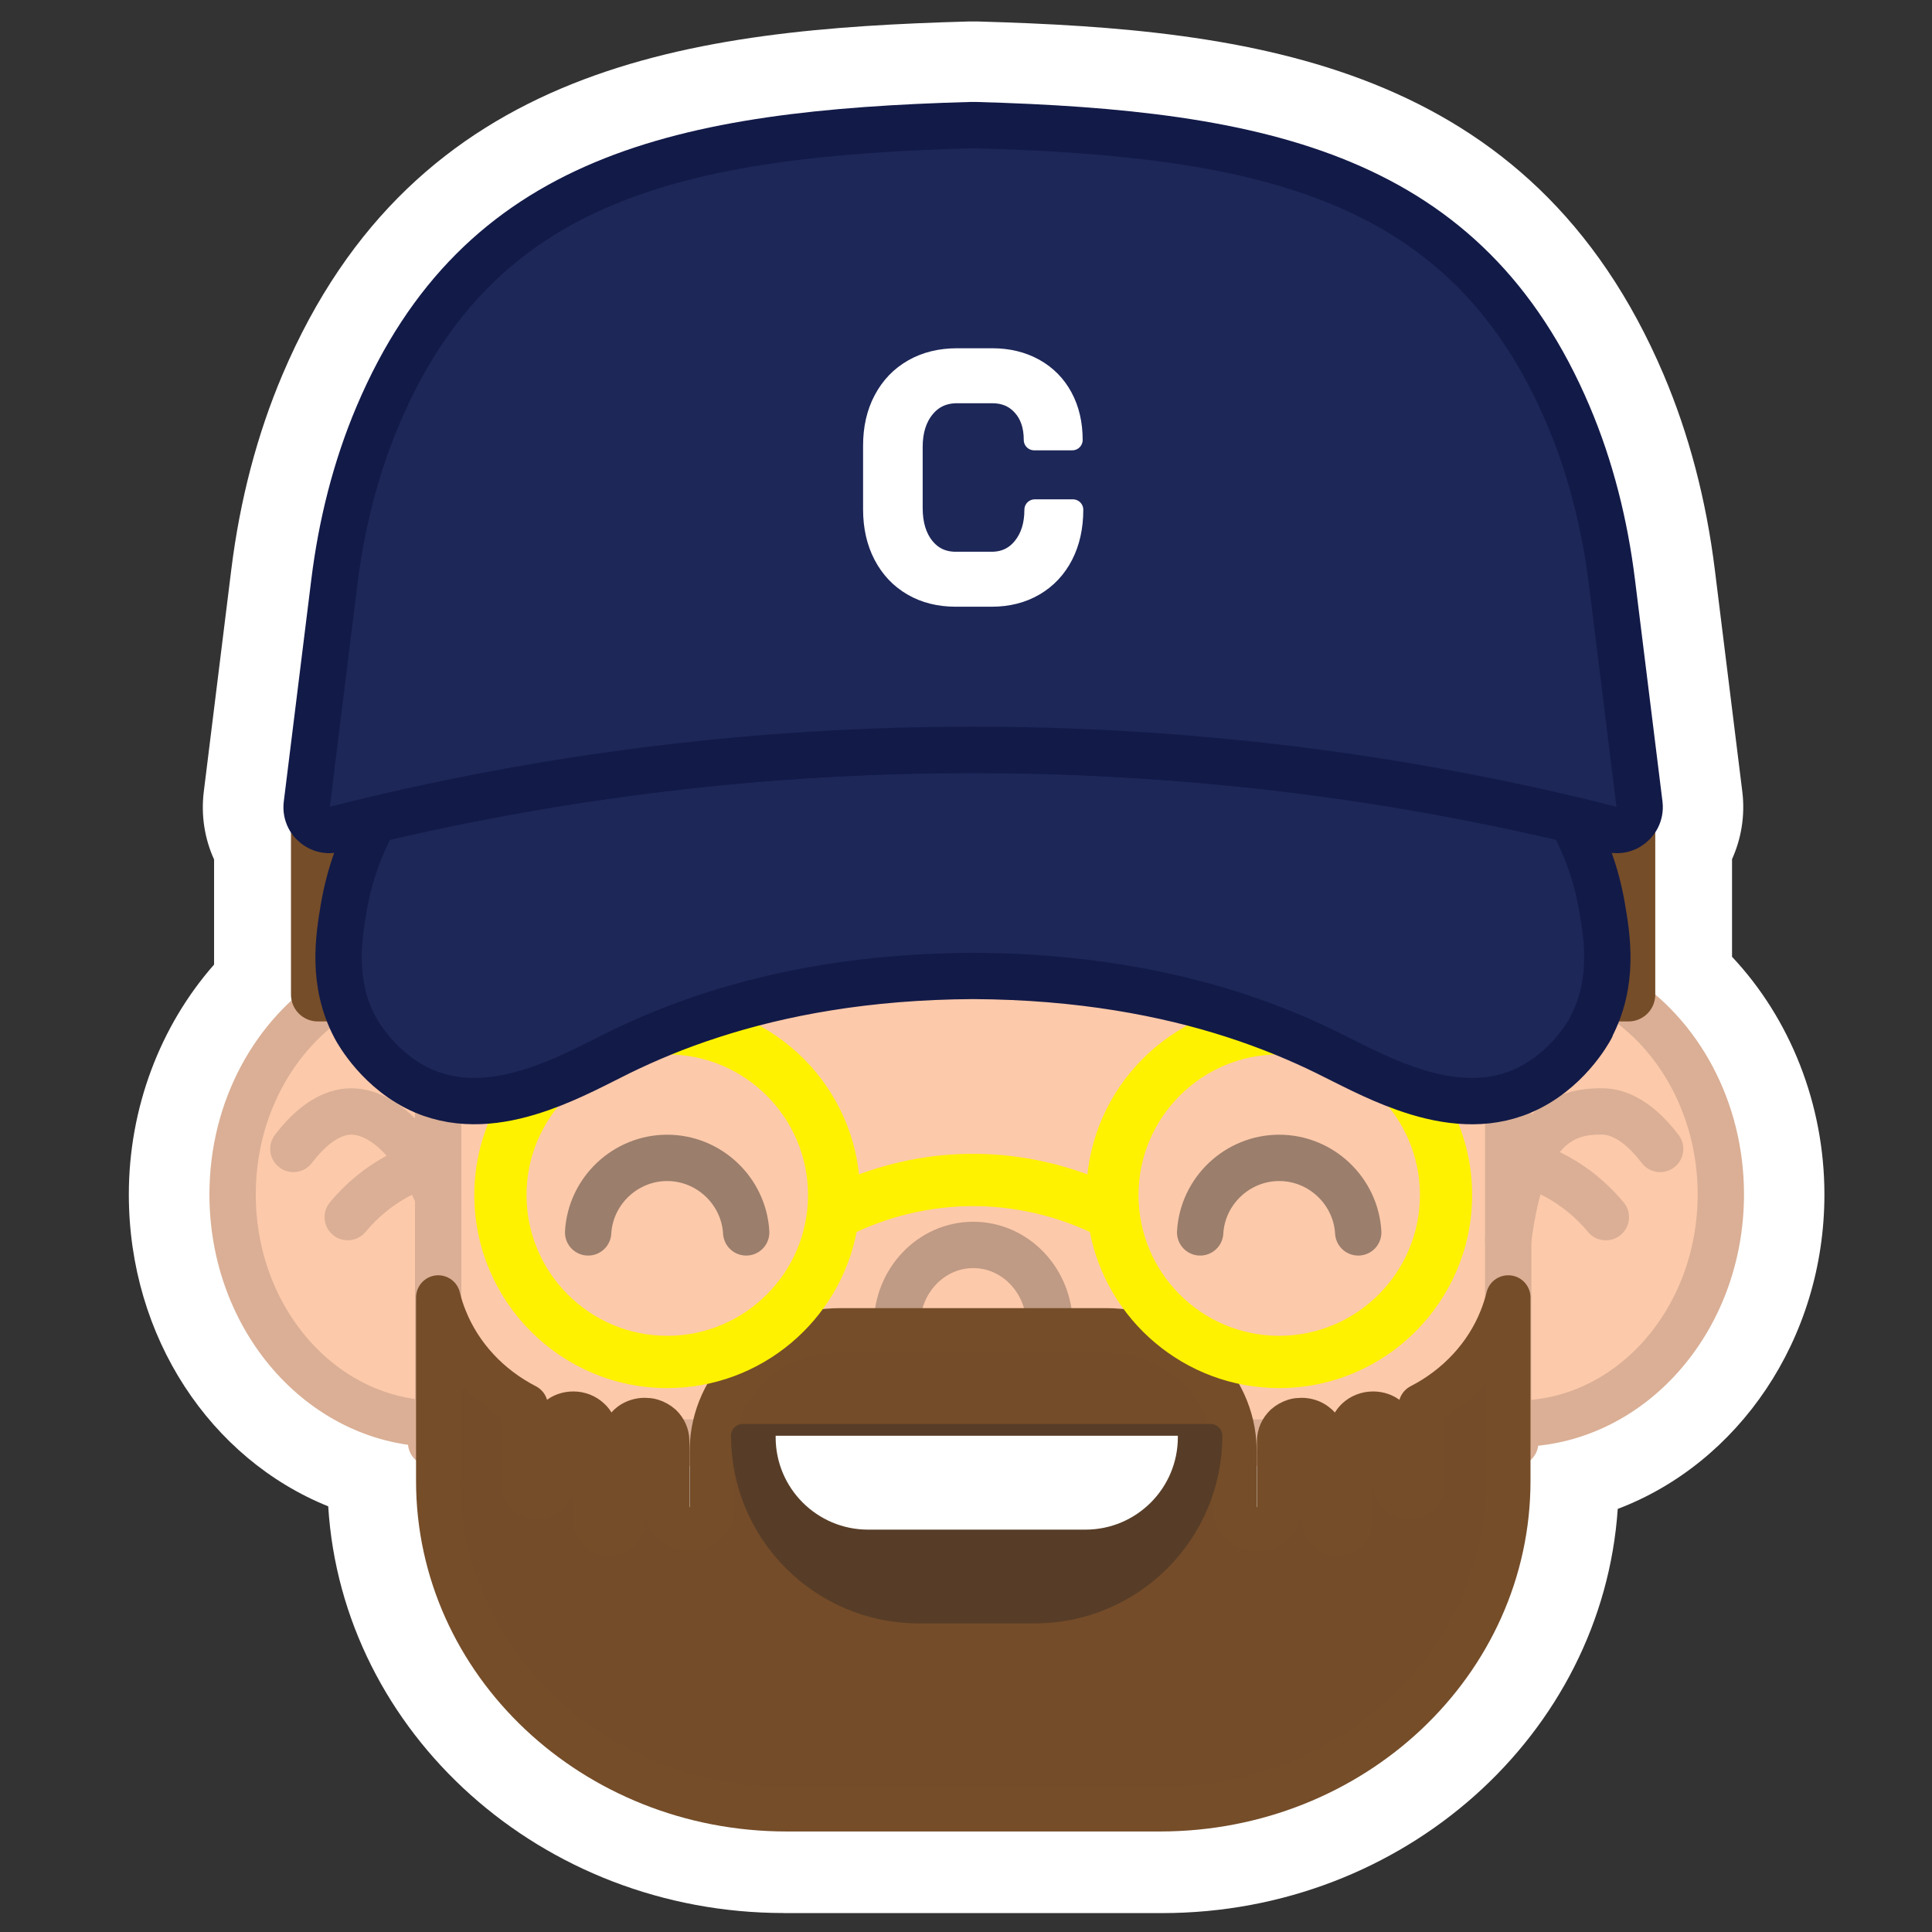 <svg width="144" height="144" viewBox="0 0 144 144" fill="none" xmlns="http://www.w3.org/2000/svg">
<rect x="0" y="0" width="144" height="144" fill="#333333" stroke="none"/>
<path d="M58.436 142.586C40.347 142.586 25.505 129.156 24.464 112.273C15.724 108.753 9.602 99.699 9.602 89.026C9.602 82.584 11.941 76.456 15.956 71.895V64.062C15.255 62.521 14.972 60.779 15.188 59.017L17.239 42.453C17.883 37.259 19.166 32.368 21.058 27.915C30.927 4.678 51.716 2.174 72.165 1.602H72.382H72.784H72.892C93.336 2.179 114.12 4.683 123.994 27.915C125.88 32.352 127.169 37.248 127.813 42.464L129.869 59.063C130.07 60.795 129.787 62.506 129.096 64.036V71.313C133.43 75.925 135.981 82.305 135.981 89.031C135.981 99.848 129.539 109.073 120.577 112.464C119.438 129.259 104.643 142.591 86.621 142.591H58.431L58.436 142.586Z" fill="white"/>
<path d="M112.927 52.195H32.141V107.529H112.927V52.195Z" fill="#FCC9AA" stroke="#DAAF95" stroke-width="3.473" stroke-linecap="round" stroke-linejoin="round"/>
<path d="M128.261 89.026C128.261 98.463 121.438 106.116 113.012 106.116H112.929C112.754 106.116 112.584 106.11 112.414 106.1V71.953C112.584 71.943 112.754 71.938 112.929 71.938H113.012C115.197 71.938 117.274 72.448 119.155 73.38C119.315 73.458 119.469 73.54 119.624 73.628C119.918 73.782 120.206 73.953 120.484 74.133C120.484 74.133 120.484 74.138 120.495 74.138C125.133 77.065 128.261 82.636 128.261 89.026Z" fill="#FCC9AA" stroke="#DAAF95" stroke-width="3.453" stroke-linecap="round" stroke-linejoin="round"/>
<path d="M124.782 87.008C124.024 87.585 122.942 87.441 122.365 86.678L122.241 86.523C120.88 84.797 119.86 84.581 119.479 84.57C118.36 84.539 117.227 84.678 116.258 85.869C117.057 86.261 117.819 86.724 118.536 87.255C118.896 87.523 119.242 87.812 119.577 88.121C120.092 88.58 120.576 89.085 121.02 89.621C121.628 90.353 121.525 91.44 120.793 92.048C120.468 92.316 120.077 92.445 119.69 92.445C119.195 92.445 118.701 92.234 118.36 91.821C117.804 91.151 117.17 90.548 116.469 90.028C116.459 90.017 116.443 90.012 116.433 90.002C115.928 89.626 115.387 89.296 114.82 89.018C114.64 89.667 114.475 90.409 114.33 91.26C114.258 91.692 114.186 92.146 114.124 92.635C114.011 93.506 113.269 94.135 112.413 94.135C112.341 94.135 112.264 94.13 112.187 94.12C111.243 93.996 110.579 93.13 110.702 92.187C111.723 84.39 114.464 80.978 119.571 81.117C120.927 81.153 122.983 81.787 125.112 84.591C125.689 85.348 125.539 86.431 124.782 87.008Z" fill="#DAAF95"/>
<path d="M32.146 71.938H32.141V74.138H32.146V71.938Z" fill="white" stroke="#DAAF95" stroke-width="3.453" stroke-linecap="round" stroke-linejoin="round"/>
<path d="M32.657 71.938V106.116H32.596C32.441 106.116 32.291 106.116 32.142 106.11C23.922 105.837 17.336 98.293 17.336 89.026C17.336 82.636 20.469 77.065 25.107 74.138C25.113 74.138 25.113 74.133 25.118 74.133C25.241 74.05 25.37 73.973 25.499 73.896C25.654 73.803 25.803 73.716 25.963 73.633C27.839 72.613 29.926 72.015 32.137 71.943H32.142C32.291 71.938 32.441 71.938 32.59 71.938H32.652H32.657Z" fill="#FCC9AA" stroke="#DAAF95" stroke-width="3.453" stroke-linecap="round" stroke-linejoin="round"/>
<path d="M33.334 90.762C33.113 90.854 32.886 90.901 32.659 90.901C31.989 90.901 31.35 90.504 31.072 89.849C30.954 89.576 30.835 89.308 30.706 89.051C30.155 89.329 29.629 89.654 29.134 90.025C28.439 90.545 27.805 91.148 27.248 91.818C26.903 92.23 26.413 92.442 25.913 92.442C25.527 92.442 25.135 92.313 24.816 92.045C24.079 91.437 23.981 90.349 24.589 89.618C25.3 88.757 26.109 87.984 26.996 87.314C27.021 87.293 27.047 87.273 27.073 87.252C27.63 86.84 28.212 86.469 28.82 86.139C27.903 85.124 26.944 84.552 26.13 84.567C25.774 84.577 24.852 84.768 23.625 86.211C23.496 86.355 23.373 86.51 23.244 86.68C22.667 87.438 21.584 87.587 20.827 87.01C20.064 86.433 19.915 85.35 20.492 84.588C22.615 81.789 24.677 81.156 26.032 81.119C28.475 81.047 30.954 82.748 32.845 85.794C32.845 85.799 32.855 85.809 32.86 85.819C32.891 85.866 32.922 85.907 32.948 85.953C32.969 85.979 32.984 86.01 32.999 86.041C33.448 86.778 33.87 87.613 34.247 88.499C34.623 89.375 34.216 90.391 33.334 90.762Z" fill="#DAAF95"/>
<path d="M36.272 57.867H23.688V74.132H36.272V57.867Z" fill="#754C29" stroke="#754D29" stroke-width="3.999" stroke-linecap="round" stroke-linejoin="round"/>
<path d="M121.374 57.867H108.789V74.132H121.374V57.867Z" fill="#754C29" stroke="#754D29" stroke-width="3.999" stroke-linecap="round" stroke-linejoin="round"/>
<path d="M78.231 98.777C78.231 98.968 78.225 99.154 78.205 99.339H66.877C66.862 99.154 66.852 98.968 66.852 98.777C66.852 95.469 69.403 92.789 72.541 92.789C75.68 92.789 78.231 95.469 78.231 98.777Z" stroke="#BF9A84" stroke-width="3.453" stroke-linecap="round" stroke-linejoin="round"/>
<path d="M112.42 96.707V110.374C112.42 123.897 100.799 134.853 86.456 134.853H58.627C44.29 134.853 32.664 123.897 32.664 110.374V96.707C32.798 97.253 32.963 97.784 33.174 98.294C34.282 101.077 36.436 103.381 39.183 104.793C39.101 104.922 39.06 105.076 39.06 105.241V110.647C39.06 111.178 39.513 111.601 40.065 111.601C40.616 111.601 41.064 111.178 41.064 110.647V106.932C41.064 106.463 41.286 106.04 41.636 105.757C41.925 105.504 42.311 105.365 42.734 105.365C43.188 105.365 43.605 105.54 43.904 105.824C44.033 105.937 44.126 106.066 44.203 106.215C44.332 106.427 44.388 106.679 44.388 106.932V113.379C44.388 113.951 44.929 114.409 45.563 114.317C46.063 114.239 46.408 113.801 46.408 113.327V107.406C46.408 106.906 46.651 106.457 47.032 106.169C47.316 105.958 47.671 105.839 48.063 105.839C48.238 105.839 48.403 105.855 48.563 105.906C48.815 105.983 49.052 106.117 49.243 106.287C49.542 106.576 49.727 106.968 49.727 107.406V112.363C49.727 113.116 50.268 113.796 51.047 113.946C52.113 114.157 53.056 113.389 53.056 112.415V108.163C53.056 107.947 53.067 107.736 53.082 107.524C53.428 102.85 57.566 99.155 62.611 99.155H82.447C87.497 99.155 91.641 102.85 91.986 107.524C92.002 107.736 92.012 107.947 92.012 108.163V112.327C92.012 113.178 92.692 113.94 93.589 113.982C94.552 114.028 95.341 113.306 95.341 112.415V107.406C95.341 106.968 95.532 106.576 95.831 106.287C96.016 106.122 96.248 105.989 96.506 105.906H96.511C96.665 105.855 96.83 105.839 97.001 105.839C97.392 105.839 97.753 105.958 98.031 106.174C98.418 106.457 98.665 106.906 98.665 107.406V113.312C98.665 113.786 99 114.229 99.5 114.311C100.123 114.414 100.675 113.956 100.675 113.379V106.932C100.675 106.679 100.742 106.427 100.866 106.215C100.943 106.066 101.046 105.937 101.165 105.824C101.463 105.54 101.886 105.365 102.345 105.365C102.762 105.365 103.143 105.504 103.432 105.751C103.788 106.04 104.009 106.463 104.009 106.932V110.596C104.009 111.07 104.349 111.508 104.844 111.585C105.473 111.683 106.024 111.23 106.024 110.647V105.241C106.024 105.076 105.978 104.922 105.895 104.793C108.642 103.381 110.796 101.077 111.899 98.294C112.105 97.784 112.275 97.253 112.409 96.707H112.42Z" fill="#754C29" stroke="#754D29" stroke-width="3.309" stroke-linecap="round" stroke-linejoin="round"/>
<path d="M55.359 107.012H90.228C90.228 114.247 84.353 120.122 77.118 120.122H68.475C61.239 120.122 55.364 114.247 55.364 107.012H55.359Z" fill="#573D27" stroke="#573D27" stroke-width="1.757" stroke-linecap="round" stroke-linejoin="round"/>
<path d="M57.818 107.012H87.79V107.12C87.79 110.923 84.709 114.01 80.9 114.01H64.703C60.899 114.01 57.812 110.928 57.812 107.12V107.012H57.818Z" fill="white"/>
<path d="M95.343 74.887C87.948 74.887 81.856 80.571 81.217 87.801C78.62 86.812 75.842 86.26 73.08 86.199C69.947 86.121 66.798 86.678 63.86 87.801C63.221 80.571 57.13 74.887 49.734 74.887C41.911 74.887 35.547 81.251 35.547 89.074C35.547 96.897 41.911 103.267 49.734 103.267C56.661 103.267 62.448 98.273 63.675 91.692C65.746 90.713 68.998 89.621 73.003 89.708C75.883 89.775 78.785 90.456 81.403 91.692C82.629 98.273 88.417 103.267 95.343 103.267C103.166 103.267 109.531 96.897 109.531 89.074C109.531 81.251 103.166 74.887 95.343 74.887ZM49.734 99.757C43.844 99.757 39.051 94.965 39.051 89.074C39.051 83.184 43.844 78.396 49.734 78.396C55.625 78.396 60.418 83.184 60.418 89.074C60.418 94.965 55.625 99.757 49.734 99.757ZM95.343 99.757C89.453 99.757 84.665 94.965 84.665 89.074C84.665 83.184 89.453 78.396 95.343 78.396C101.233 78.396 106.026 83.184 106.026 89.074C106.026 94.965 101.233 99.757 95.343 99.757Z" fill="#FFF200" stroke="#FFF200" stroke-width="0.387" stroke-miterlimit="10"/>
<path d="M118.586 76.59C118.426 76.894 116.762 79.914 113.448 81.331C113.273 81.408 113.097 81.475 112.922 81.537C110.17 82.511 107.31 82.027 104.708 81.104C102.491 80.321 100.466 79.218 98.848 78.424C96.905 77.471 94.627 76.513 92.004 75.662C86.933 74.023 80.527 72.781 72.529 72.74C64.541 72.781 58.14 74.018 53.075 75.657C53.075 75.657 53.071 75.659 53.064 75.662H53.059C50.431 76.507 48.158 77.471 46.205 78.424C44.592 79.218 42.561 80.326 40.35 81.104C37.748 82.027 34.888 82.506 32.136 81.537H32.131C31.955 81.475 31.78 81.403 31.605 81.331C28.296 79.914 26.632 76.894 26.472 76.59C24.684 73.235 25.251 69.828 25.627 67.618C26.055 65.118 26.895 62.938 27.895 61.093C29.265 60.769 30.672 60.449 32.131 60.14H32.136C43.262 57.769 56.919 55.888 72.524 55.898C76.157 55.898 79.677 55.996 83.083 56.182C83.635 56.213 84.186 56.244 84.738 56.28C85.325 56.316 85.907 56.357 86.48 56.393C87 56.434 87.515 56.471 88.026 56.512C88.268 56.527 88.505 56.548 88.732 56.568C89.118 56.599 89.499 56.63 89.876 56.666C90.463 56.718 91.051 56.775 91.623 56.831C92.504 56.919 93.38 57.012 94.241 57.099C94.287 57.104 94.334 57.11 94.38 57.115C94.9 57.171 95.416 57.233 95.921 57.3C96.431 57.357 96.941 57.419 97.446 57.491C97.946 57.553 98.446 57.625 98.941 57.692C99.461 57.759 99.966 57.831 100.471 57.903C100.945 57.97 101.414 58.042 101.883 58.114C102.383 58.192 102.878 58.269 103.368 58.346C104.306 58.501 105.233 58.656 106.14 58.821C106.599 58.903 107.063 58.98 107.516 59.068C109.377 59.408 111.17 59.764 112.902 60.135C114.36 60.444 115.772 60.769 117.138 61.088C118.138 62.933 118.983 65.118 119.405 67.612C119.787 69.823 120.354 73.23 118.565 76.585L118.586 76.59Z" fill="#1D2758" stroke="#121A48" stroke-width="3.453" stroke-linecap="round" stroke-linejoin="round"/>
<path d="M121.374 61.627C121.292 61.679 121.204 61.72 121.111 61.756C120.807 61.874 120.452 61.9 120.091 61.813C119.137 61.571 118.158 61.328 117.159 61.091C116.818 61.009 116.473 60.931 116.128 60.849C115.087 60.607 114.02 60.37 112.928 60.138H112.922C112.252 59.993 111.572 59.849 110.887 59.715C110.675 59.669 110.464 59.628 110.253 59.586C109.815 59.499 109.366 59.411 108.918 59.329C108.877 59.318 108.83 59.313 108.789 59.303C108.377 59.226 107.96 59.148 107.537 59.071C107.083 58.983 106.62 58.906 106.161 58.824C105.249 58.664 104.326 58.499 103.388 58.349C102.899 58.277 102.404 58.195 101.904 58.123C101.672 58.087 101.435 58.045 101.198 58.015C100.966 57.978 100.729 57.942 100.492 57.906C100.24 57.87 99.987 57.834 99.734 57.803C99.477 57.762 99.219 57.731 98.962 57.695C98.467 57.628 97.967 57.556 97.467 57.494C96.957 57.427 96.452 57.36 95.942 57.303C95.658 57.267 95.37 57.236 95.081 57.2C94.854 57.175 94.627 57.144 94.395 57.118C94.354 57.118 94.318 57.108 94.277 57.102H94.256C94.21 57.097 94.169 57.092 94.122 57.087C93.349 56.999 92.566 56.917 91.772 56.85C91.726 56.845 91.685 56.84 91.638 56.834C91.066 56.773 90.479 56.716 89.891 56.664C89.701 56.649 89.515 56.628 89.324 56.618C89.134 56.597 88.938 56.582 88.747 56.566C88.634 56.556 88.515 56.546 88.397 56.541C88.278 56.525 88.16 56.52 88.036 56.51C87.526 56.463 87.005 56.427 86.49 56.391C86.098 56.365 85.701 56.334 85.305 56.309C85.119 56.298 84.934 56.283 84.748 56.273C84.475 56.257 84.197 56.242 83.924 56.226C83.645 56.206 83.372 56.19 83.094 56.175C79.687 55.989 76.162 55.891 72.534 55.891C64.789 55.886 57.527 56.345 50.817 57.102C50.745 57.108 50.678 57.118 50.606 57.128C46.818 57.556 43.206 58.076 39.784 58.669C39.021 58.798 38.269 58.932 37.526 59.071C37.156 59.138 36.79 59.205 36.424 59.277C36.372 59.282 36.326 59.293 36.274 59.303C35.635 59.427 34.996 59.55 34.373 59.674C33.976 59.751 33.584 59.834 33.192 59.916C32.842 59.988 32.492 60.06 32.146 60.138H32.136C31.049 60.37 29.982 60.607 28.941 60.849C28.59 60.926 28.245 61.009 27.905 61.091H27.9C26.9 61.328 25.921 61.576 24.967 61.813C24.612 61.9 24.256 61.874 23.952 61.756C23.859 61.72 23.772 61.679 23.689 61.627C23.133 61.308 22.777 60.674 22.865 59.957L24.916 43.404C25.447 39.122 26.493 34.906 28.178 30.938C35.723 13.169 50.73 9.932 72.385 9.324H72.679C94.334 9.932 109.336 13.169 116.885 30.933C118.576 34.906 119.617 39.127 120.148 43.41L122.199 59.957C122.281 60.663 121.926 61.297 121.374 61.627Z" fill="#1D2758" stroke="#121A48" stroke-width="3.453" stroke-linecap="round" stroke-linejoin="round"/>
<path d="M68.024 43.644C67.101 43.108 66.385 42.351 65.869 41.366C65.359 40.387 65.102 39.254 65.102 37.965V33.214C65.102 31.925 65.359 30.791 65.88 29.812C66.4 28.833 67.127 28.07 68.07 27.534C69.008 26.998 70.1 26.73 71.337 26.73H73.96C75.13 26.73 76.171 26.983 77.078 27.483C77.985 27.988 78.686 28.694 79.181 29.611C79.676 30.529 79.923 31.585 79.923 32.791H77.078C77.078 31.735 76.79 30.884 76.213 30.245C75.635 29.601 74.883 29.282 73.96 29.282H71.337C70.332 29.282 69.523 29.652 68.915 30.395C68.307 31.137 67.998 32.111 67.998 33.312V37.862C67.998 39.083 68.297 40.057 68.889 40.794C69.482 41.531 70.265 41.897 71.239 41.897H73.909C74.868 41.897 75.641 41.536 76.233 40.81C76.826 40.083 77.125 39.145 77.125 37.991H79.969C79.969 39.279 79.717 40.408 79.217 41.382C78.712 42.356 78.006 43.108 77.089 43.644C76.171 44.18 75.115 44.448 73.909 44.448H71.239C70.018 44.448 68.946 44.18 68.024 43.644Z" fill="white" stroke="white" stroke-width="1.546" stroke-linecap="round" stroke-linejoin="round"/>
<path d="M89.453 91.856C89.633 88.754 92.236 86.301 95.344 86.301C98.451 86.301 101.054 88.754 101.234 91.856" stroke="#9B7E6C" stroke-width="3.453" stroke-linecap="round" stroke-linejoin="round"/>
<path d="M43.836 91.856C44.016 88.754 46.619 86.301 49.726 86.301C52.834 86.301 55.437 88.754 55.617 91.856" stroke="#9B7E6C" stroke-width="3.453" stroke-linecap="round" stroke-linejoin="round"/>
</svg>
